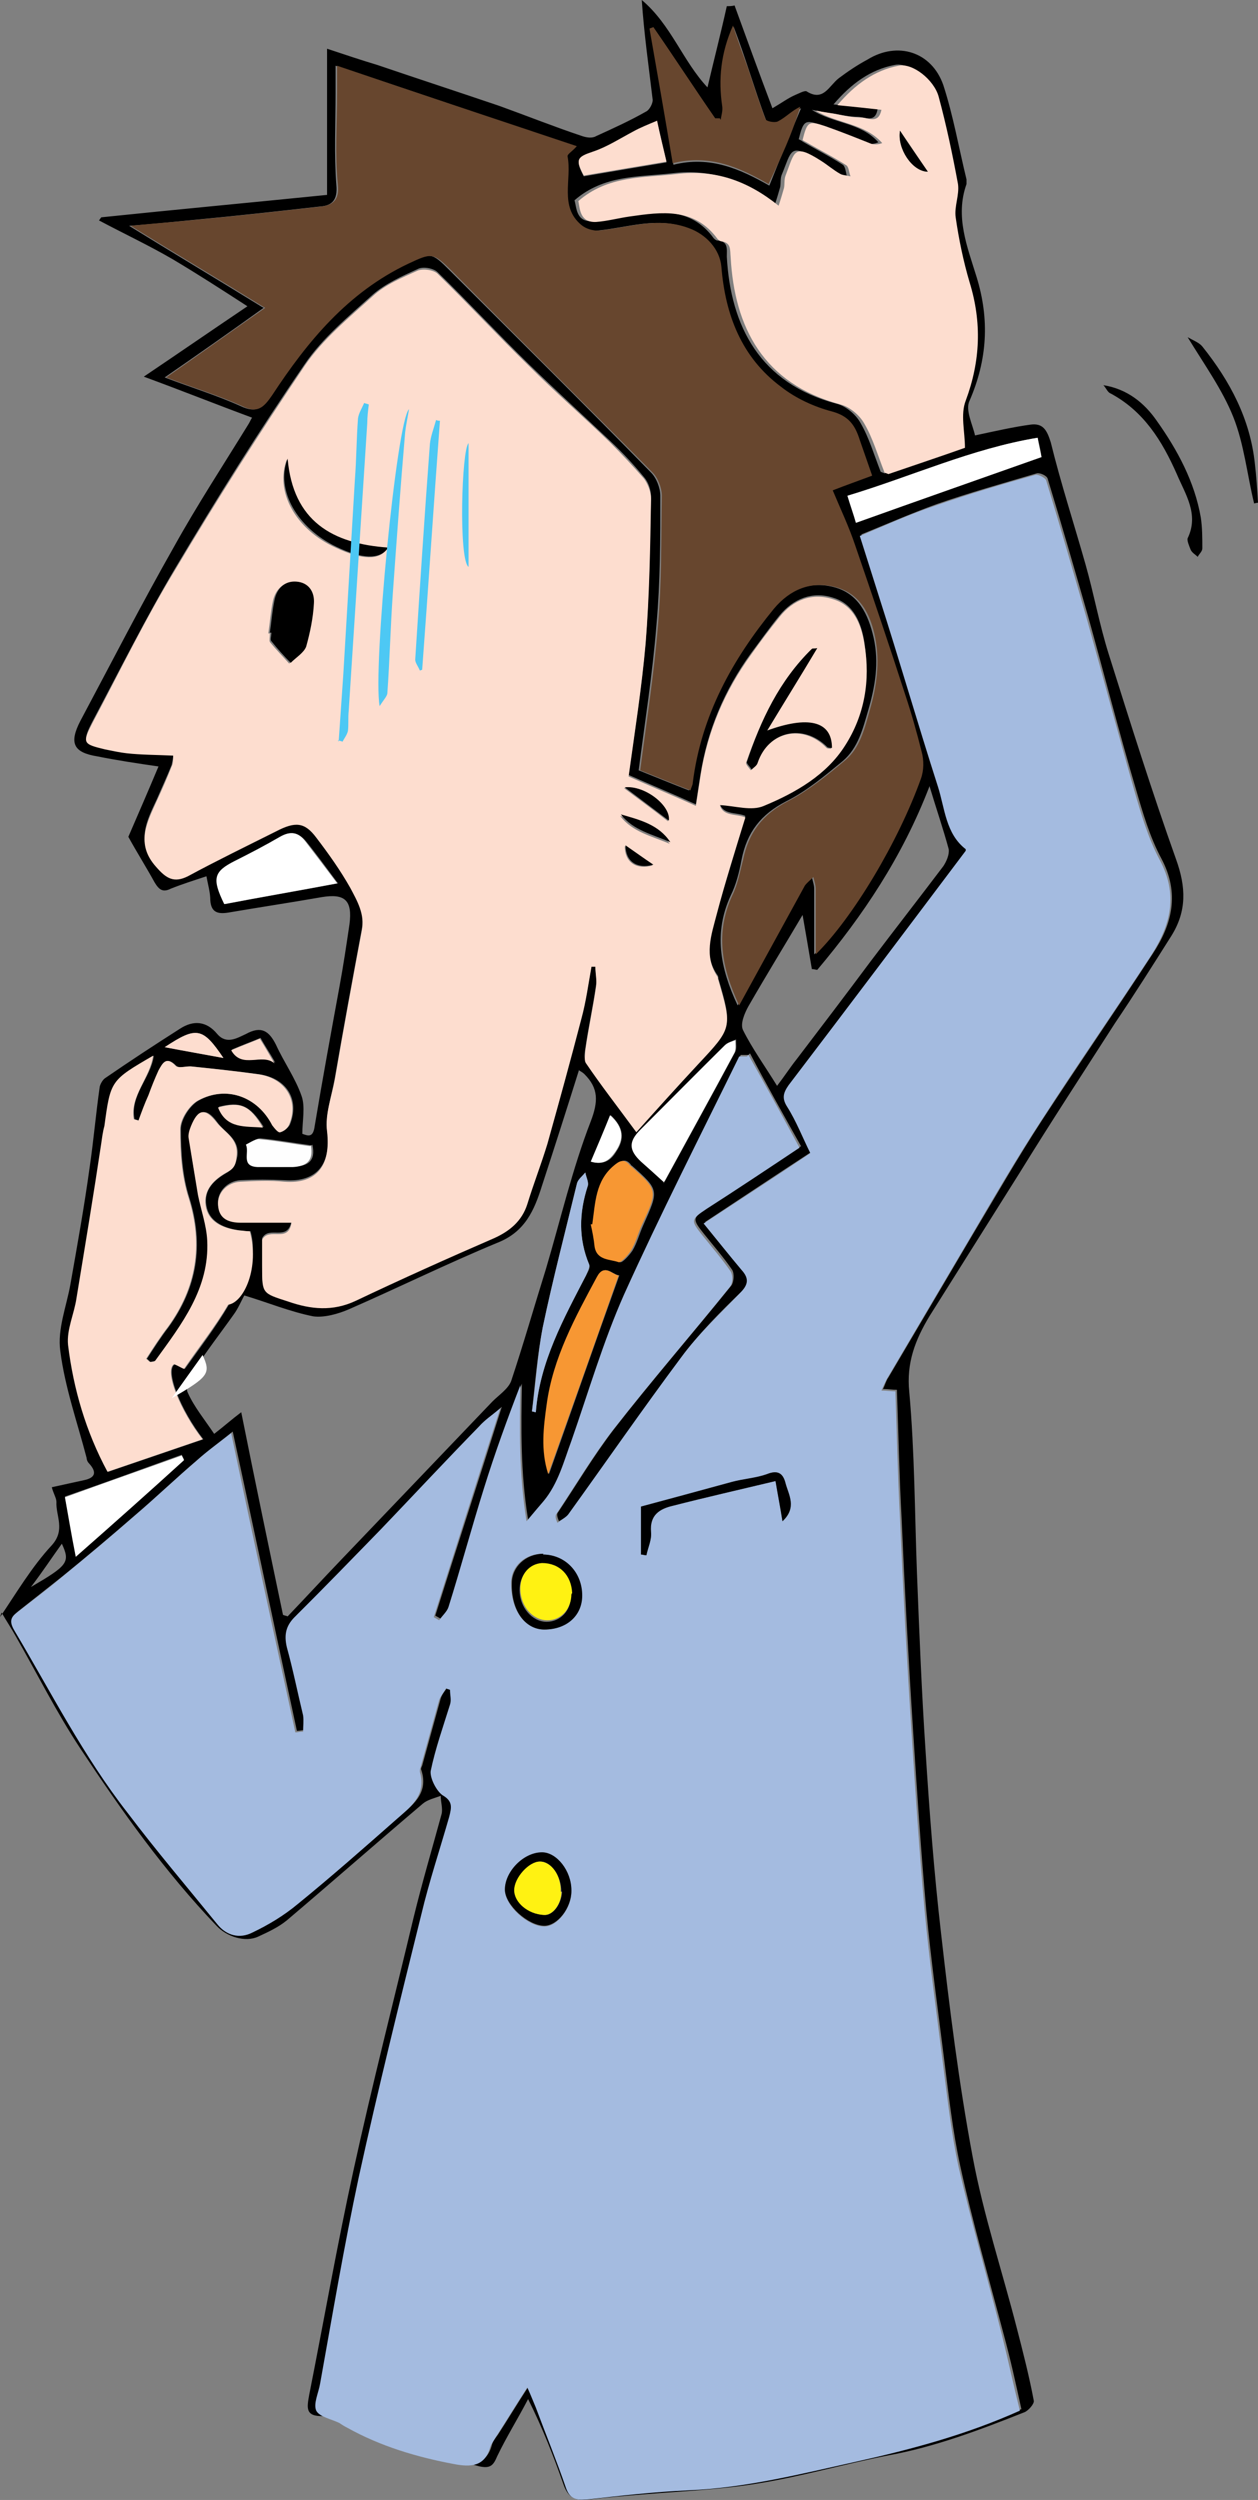 <?xml version="1.0" encoding="UTF-8"?>
<!DOCTYPE svg PUBLIC "-//W3C//DTD SVG 1.1//EN" "http://www.w3.org/Graphics/SVG/1.1/DTD/svg11.dtd">
<svg version="1.1" xmlns="http://www.w3.org/2000/svg" xmlns:xlink="http://www.w3.org/1999/xlink" x="0" y="0" width="87.858" height="174.554" viewBox="0, 0, 87.858, 174.554">
  <rect x="0" y="0" width="87.858" height="174.554" fill="#808080" stroke="none"/>
  <g id="Layer_1">
    <path d="M-0,112.915 C1.134,111.241 2.214,109.405 3.618,107.893 C4.59,106.813 3.888,105.841 3.942,104.869 C3.942,104.599 3.726,104.275 3.618,103.843 C4.374,103.681 5.076,103.519 5.832,103.357 C6.642,103.195 6.804,102.817 6.21,102.169 C6.102,102.061 6.048,101.899 6.048,101.791 C5.4,99.307 4.536,96.877 4.212,94.339 C3.996,92.827 4.644,91.207 4.914,89.695 C5.4,86.941 5.886,84.241 6.264,81.487 C6.534,79.651 6.696,77.761 6.966,75.871 C7.02,75.655 7.182,75.385 7.344,75.277 C9.072,74.089 10.8,72.955 12.582,71.821 C13.5,71.227 14.418,71.281 15.174,72.199 C15.822,72.955 16.578,72.469 17.172,72.199 C18.252,71.605 18.792,71.983 19.278,72.955 C19.818,74.143 20.628,75.277 21.06,76.519 C21.33,77.275 21.114,78.247 21.114,79.165 C21.546,79.327 21.87,79.435 21.978,78.625 C22.518,75.385 23.112,72.145 23.706,68.905 C23.976,67.447 24.192,65.989 24.408,64.531 C24.624,62.857 24.084,62.371 22.464,62.641 C20.304,63.019 18.144,63.343 15.93,63.721 C15.228,63.829 14.742,63.721 14.688,62.857 C14.688,62.317 14.526,61.777 14.418,61.183 C13.608,61.453 12.744,61.723 11.934,62.047 C11.394,62.317 11.124,62.155 10.8,61.615 C10.206,60.535 9.558,59.509 8.964,58.429 C9.666,56.809 10.368,55.189 11.07,53.515 C9.558,53.299 8.154,53.083 6.804,52.813 C5.13,52.543 4.806,51.895 5.616,50.329 C7.776,46.279 9.882,42.175 12.15,38.179 C13.77,35.263 15.606,32.455 17.334,29.647 C17.442,29.485 17.496,29.323 17.604,29.161 C15.12,28.243 12.69,27.271 10.044,26.299 C12.528,24.625 14.796,23.059 17.28,21.385 C15.444,20.197 13.77,19.116 12.042,18.09 C10.368,17.118 8.64,16.308 6.912,15.39 C6.966,15.336 7.02,15.228 7.074,15.174 C12.258,14.634 17.496,14.148 22.842,13.608 C22.842,10.152 22.842,6.858 22.842,3.402 C24.138,3.834 25.272,4.212 26.352,4.536 C29.214,5.508 32.022,6.426 34.884,7.398 C36.828,8.1 38.718,8.856 40.662,9.504 C40.986,9.612 41.364,9.666 41.634,9.504 C42.822,8.964 44.01,8.424 45.144,7.776 C45.36,7.668 45.63,7.182 45.576,6.912 C45.306,4.644 44.982,2.376 44.82,-0 C46.872,1.728 47.682,4.266 49.41,6.102 C49.842,4.266 50.328,2.376 50.76,0.432 C50.922,0.432 51.138,0.432 51.3,0.378 C52.164,2.754 53.028,5.13 53.946,7.56 C54.594,7.182 55.026,6.858 55.512,6.642 C55.782,6.534 56.16,6.318 56.322,6.372 C57.51,7.128 57.888,5.994 58.59,5.454 C59.238,4.968 59.886,4.536 60.588,4.158 C62.694,2.862 65.07,3.618 65.88,5.94 C66.582,8.1 66.96,10.314 67.5,12.528 C67.5,12.636 67.5,12.744 67.5,12.852 C66.69,15.12 67.554,17.226 68.202,19.332 C69.12,22.303 68.958,25.111 67.716,27.973 C67.392,28.621 67.932,29.647 68.094,30.403 C69.606,30.079 70.794,29.809 71.982,29.647 C72.846,29.539 73.116,30.025 73.386,30.889 C74.088,33.751 75.006,36.559 75.816,39.421 C76.41,41.527 76.788,43.633 77.436,45.685 C78.948,50.491 80.46,55.297 82.134,59.995 C82.836,61.939 82.89,63.613 81.81,65.341 C80.514,67.393 79.218,69.445 77.868,71.443 C75.654,74.899 73.386,78.355 71.226,81.865 C69.12,85.213 67.014,88.561 64.908,91.909 C63.936,93.529 63.288,95.149 63.504,97.201 C63.882,101.413 63.882,105.679 64.044,109.945 C64.206,114.049 64.368,118.153 64.638,122.203 C64.908,126.469 65.232,130.735 65.718,134.947 C66.312,140.185 66.96,145.423 67.932,150.607 C68.688,154.657 69.984,158.545 71.01,162.541 C71.442,164.215 71.874,165.889 72.198,167.617 C72.252,167.833 71.82,168.319 71.55,168.427 C68.418,169.669 65.286,170.857 61.992,171.451 C58.968,172.045 55.998,172.909 52.974,173.395 C50.382,173.827 47.736,173.935 45.09,174.151 C43.74,174.259 42.444,174.367 41.094,174.529 C40.23,174.637 39.69,174.421 39.366,173.503 C38.664,171.505 37.908,169.561 36.882,167.509 C36.18,168.859 35.37,170.155 34.722,171.505 C34.452,172.153 34.236,172.369 33.48,172.207 C31.536,171.667 29.538,171.397 27.594,170.857 C26.514,170.533 25.488,169.939 24.408,169.453 C23.814,169.183 23.22,168.697 22.626,168.697 C21.276,168.751 21.438,168.103 21.6,167.185 C22.626,162.001 23.544,156.763 24.678,151.579 C25.974,145.639 27.486,139.753 28.89,133.867 C29.484,131.437 30.186,129.061 30.834,126.685 C30.942,126.307 30.78,125.821 30.78,125.389 C30.348,125.551 29.862,125.659 29.538,125.929 C26.352,128.629 23.22,131.383 20.034,134.083 C19.44,134.569 18.738,134.893 18.036,135.217 C17.118,135.649 15.822,135.217 15.12,134.461 C11.502,130.681 8.478,126.415 5.616,122.095 C3.942,119.557 2.592,116.857 1.08,114.211 C0.81,113.725 0.486,113.239 0.108,112.591 z M52.272,73.657 L52.272,73.657 C52.11,73.657 51.948,73.657 51.732,73.657 C49.032,79.219 46.224,84.673 43.686,90.289 C42.228,93.583 41.202,97.039 40.014,100.495 C39.528,101.953 39.15,103.465 38.07,104.707 C37.746,105.085 37.422,105.463 36.882,106.111 C36.342,102.763 36.396,99.685 36.45,96.607 C35.532,98.983 34.668,101.359 33.912,103.789 C33.048,106.543 32.238,109.351 31.428,112.105 C31.32,112.429 30.996,112.753 30.78,113.023 C30.672,112.969 30.51,112.861 30.402,112.807 C31.914,108.001 33.48,103.195 35.046,98.227 C34.452,98.767 34.02,99.091 33.588,99.469 C31.32,101.845 29.052,104.275 26.73,106.651 C24.786,108.703 22.788,110.755 20.79,112.699 C20.142,113.347 19.926,114.049 20.142,114.913 C20.574,116.479 20.952,118.045 21.276,119.665 C21.33,120.043 21.276,120.421 21.276,120.799 C21.114,120.799 20.952,120.853 20.736,120.853 C19.224,113.887 17.766,106.921 16.254,99.955 C15.444,100.603 14.58,101.251 13.824,101.899 C12.366,103.141 10.962,104.491 9.504,105.733 C7.83,107.191 6.102,108.649 4.374,110.053 C3.348,110.863 2.322,111.673 1.296,112.483 C0.81,112.861 0.81,113.239 1.134,113.779 C3.672,118.099 5.94,122.527 9.018,126.469 C11.07,129.115 13.176,131.653 15.282,134.245 C15.93,135.055 16.848,135.271 17.712,134.839 C18.846,134.299 19.926,133.597 20.898,132.841 C23.22,130.951 25.488,128.953 27.756,126.955 C28.728,126.091 29.97,125.281 29.43,123.607 C29.376,123.499 29.43,123.391 29.484,123.283 C29.916,121.717 30.348,120.151 30.78,118.585 C30.888,118.261 31.104,118.045 31.266,117.775 C31.374,117.829 31.482,117.829 31.536,117.883 C31.536,118.207 31.59,118.585 31.536,118.909 C31.104,120.475 30.51,121.987 30.186,123.553 C30.078,124.039 30.51,124.957 30.996,125.227 C31.698,125.713 31.644,126.145 31.482,126.739 C30.834,129.007 30.132,131.221 29.538,133.543 C28.026,139.645 26.514,145.747 25.164,151.903 C24.138,156.655 23.328,161.515 22.464,166.321 C22.356,166.969 21.978,167.725 22.194,168.211 C22.41,168.643 23.274,168.805 23.814,169.075 C24.03,169.183 24.192,169.291 24.354,169.399 C26.676,170.749 29.214,171.451 31.806,171.937 C32.94,172.153 33.966,172.099 34.344,170.749 C34.398,170.479 34.614,170.209 34.776,169.993 C35.478,168.913 36.126,167.833 36.936,166.591 C37.206,167.185 37.368,167.617 37.53,167.995 C38.232,169.831 38.988,171.721 39.636,173.611 C39.906,174.367 40.338,174.475 41.04,174.421 C43.416,174.205 45.792,173.881 48.168,173.773 C52.164,173.611 56.052,172.639 59.886,171.775 C63.774,170.911 67.554,169.885 71.334,168.211 C70.956,166.483 70.578,164.755 70.092,162.973 C69.066,159.085 67.932,155.197 67.068,151.255 C66.528,148.771 66.258,146.287 65.934,143.749 C65.502,140.293 65.016,136.837 64.692,133.381 C64.314,129.223 64.044,125.065 63.774,120.907 C63.45,115.939 63.18,110.917 62.964,105.949 C62.802,102.979 62.748,100.009 62.64,97.039 C62.316,97.039 62.046,96.985 61.668,96.985 C61.83,96.661 61.884,96.391 62.046,96.175 C63.99,92.881 65.934,89.587 67.878,86.293 C69.498,83.593 71.064,80.839 72.792,78.193 C75.33,74.305 77.976,70.471 80.514,66.583 C81.864,64.531 82.404,62.371 81.108,59.941 C80.298,58.429 79.812,56.755 79.326,55.081 C78.138,51.085 77.112,47.035 75.978,42.985 C75.06,39.799 74.142,36.613 73.17,33.427 C73.116,33.211 72.63,32.995 72.414,33.049 C70.038,33.751 67.716,34.399 65.394,35.209 C63.612,35.857 61.884,36.613 60.156,37.315 C60.642,38.881 61.074,40.231 61.506,41.581 C62.856,46.009 64.152,50.437 65.61,54.811 C66.096,56.323 66.15,58.051 67.554,59.185 C67.554,59.239 67.554,59.293 67.554,59.293 C63.45,64.747 59.292,70.255 55.188,75.655 C54.756,76.195 54.702,76.573 55.08,77.167 C55.674,78.193 56.16,79.327 56.7,80.407 C54.216,82.027 51.786,83.647 49.248,85.321 C50.22,86.509 51.03,87.589 51.894,88.561 C52.434,89.155 52.38,89.587 51.786,90.181 C50.328,91.585 48.87,93.043 47.682,94.663 C44.982,98.281 42.444,101.953 39.798,105.625 C39.636,105.895 39.312,106.057 39.042,106.219 C38.88,105.841 38.88,105.679 38.988,105.571 C40.284,103.627 41.472,101.629 42.876,99.793 C45.522,96.391 48.384,93.097 51.084,89.749 C51.246,89.533 51.3,88.939 51.138,88.669 C50.544,87.805 49.842,86.995 49.194,86.185 C48.33,85.105 48.33,85.051 49.464,84.295 C51.57,82.891 53.676,81.487 55.944,80.029 C54.702,77.815 53.514,75.709 52.38,73.549 z M12.096,52.759 L12.096,52.759 C12.096,52.867 12.042,53.137 11.988,53.407 C11.664,54.217 11.286,55.027 10.962,55.783 C10.26,57.295 9.45,58.753 10.908,60.427 C11.61,61.183 12.15,61.561 13.122,61.075 C15.174,59.995 17.226,58.969 19.278,57.943 C20.628,57.241 21.276,57.295 22.086,58.375 C22.896,59.509 23.76,60.697 24.462,61.885 C25.002,62.749 25.488,63.667 25.272,64.855 C24.624,68.311 23.976,71.821 23.382,75.277 C23.166,76.465 22.734,77.761 22.842,78.895 C23.166,81.271 22.14,82.567 19.872,82.405 C18.846,82.351 17.82,82.351 16.794,82.405 C15.876,82.459 15.174,83.215 15.228,84.025 C15.282,84.997 16.038,85.213 16.848,85.267 C17.982,85.267 19.116,85.267 20.358,85.267 C20.088,86.725 18.792,85.537 18.306,86.455 C18.306,86.995 18.306,87.643 18.306,88.345 C18.306,90.235 18.306,90.181 20.142,90.775 C21.708,91.315 23.22,91.477 24.84,90.721 C28.026,89.209 31.266,87.805 34.506,86.347 C35.64,85.861 36.45,85.159 36.828,83.971 C37.26,82.567 37.854,81.217 38.232,79.759 C39.096,76.843 39.852,73.927 40.608,71.011 C40.932,69.823 41.094,68.581 41.31,67.393 C41.418,67.393 41.472,67.393 41.58,67.393 C41.58,67.825 41.688,68.311 41.634,68.743 C41.418,70.255 41.094,71.713 40.878,73.225 C40.824,73.495 40.77,73.927 40.932,74.143 C42.012,75.655 43.092,77.113 44.442,78.949 C45.846,77.437 47.304,75.817 48.762,74.197 C51.138,71.659 51.138,71.659 50.166,68.311 C50.166,68.257 50.166,68.149 50.112,68.095 C49.086,66.637 49.626,65.179 50.058,63.721 C50.706,61.453 51.408,59.239 52.056,56.971 C51.462,56.701 50.49,56.917 50.274,56.107 C51.354,56.161 52.488,56.485 53.352,56.161 C55.566,55.243 57.726,54.055 59.022,51.949 C60.372,49.843 60.75,47.413 60.372,44.875 C60.156,43.471 59.616,42.175 58.212,41.743 C56.754,41.257 55.404,41.797 54.432,42.985 C53.73,43.849 53.082,44.767 52.434,45.631 C50.598,48.169 49.41,50.977 48.924,54.055 C48.816,54.757 48.708,55.459 48.6,56.161 C46.926,55.405 45.36,54.757 43.902,54.109 C44.334,50.977 44.82,47.953 45.09,44.821 C45.36,41.473 45.36,38.071 45.468,34.723 C45.468,34.237 45.306,33.697 44.982,33.319 C44.226,32.401 43.47,31.591 42.606,30.781 C40.716,28.999 38.772,27.217 36.936,25.435 C34.776,23.329 32.724,21.115 30.564,19.008 C30.294,18.738 29.538,18.576 29.16,18.792 C28.08,19.278 26.892,19.818 26.028,20.575 C24.354,22.087 22.518,23.599 21.276,25.435 C18.09,30.079 15.12,34.831 12.258,39.637 C10.206,43.093 8.37,46.765 6.48,50.329 C5.724,51.787 5.832,51.895 7.344,52.219 C7.83,52.327 8.316,52.489 8.856,52.489 C9.882,52.597 10.854,52.597 12.096,52.651 z M18.414,21.493 L18.414,21.493 C15.93,23.275 13.77,24.787 11.502,26.353 C13.338,27.055 15.12,27.595 16.794,28.351 C17.928,28.891 18.36,28.459 18.9,27.595 C21.384,23.815 24.192,20.413 28.404,18.414 C30.078,17.604 30.132,17.604 31.428,18.9 C36.126,23.599 40.824,28.243 45.468,32.995 C45.846,33.373 46.116,34.075 46.116,34.615 C46.116,37.639 46.116,40.609 45.846,43.633 C45.576,47.035 45.036,50.437 44.604,53.785 C45.684,54.217 46.872,54.703 48.114,55.189 C48.168,54.973 48.276,54.811 48.276,54.649 C48.816,50.005 51.03,46.063 53.946,42.499 C55.08,41.149 56.538,40.555 58.212,40.987 C59.94,41.419 60.642,42.877 61.02,44.551 C61.398,46.279 61.128,47.899 60.642,49.573 C60.264,50.869 59.94,52.219 58.86,53.137 C57.618,54.163 56.322,55.243 54.918,55.945 C53.136,56.863 52.164,58.105 51.786,60.049 C51.624,60.913 51.408,61.777 51.03,62.533 C49.842,65.125 50.274,67.555 51.516,70.201 C53.082,67.339 54.594,64.585 56.106,61.831 C56.214,61.615 56.484,61.399 56.7,61.237 C56.754,61.507 56.862,61.777 56.862,62.047 C56.862,63.505 56.862,64.963 56.862,66.637 C59.454,64.099 62.64,58.753 64.206,54.379 C64.422,53.839 64.368,53.083 64.26,52.489 C63.936,51.139 63.558,49.843 63.126,48.547 C61.992,45.037 60.804,41.581 59.616,38.071 C59.184,36.775 58.59,35.533 58.05,34.237 C59.022,33.859 59.94,33.535 60.804,33.211 C60.48,32.293 60.156,31.537 59.94,30.727 C59.616,29.701 59.184,29.053 57.996,28.729 C56.754,28.405 55.458,27.757 54.432,27.001 C51.732,24.895 50.544,21.978 50.274,18.63 C50.166,17.388 49.194,16.362 48.006,15.93 C45.9,15.12 43.902,15.876 41.796,16.092 C41.364,16.146 40.824,15.984 40.5,15.714 C38.934,14.364 39.852,12.474 39.528,10.908 C39.528,10.8 39.798,10.584 40.176,10.206 C34.506,8.316 28.998,6.426 23.436,4.59 C23.436,5.346 23.436,5.94 23.436,6.48 C23.436,8.64 23.328,10.8 23.49,12.906 C23.598,13.986 23.166,14.364 22.356,14.418 C19.494,14.742 16.578,15.066 13.716,15.336 C12.096,15.498 10.476,15.66 9.018,15.768 C11.988,17.604 15.066,19.44 18.306,21.438 z M61.776,33.049 L61.776,33.049 C63.666,32.401 65.502,31.753 67.122,31.213 C67.122,30.025 66.798,28.837 67.176,27.919 C68.202,25.165 68.31,22.465 67.446,19.657 C67.014,18.198 66.69,16.632 66.474,15.12 C66.366,14.364 66.798,13.554 66.636,12.798 C66.312,10.746 65.826,8.694 65.286,6.696 C64.962,5.508 63.45,4.32 62.478,4.536 C60.804,4.86 59.454,5.832 58.212,7.29 C59.4,7.398 60.318,7.506 61.29,7.614 C61.128,8.64 60.372,8.154 59.886,8.154 C59.346,8.154 58.806,8.046 58.266,7.938 C57.726,7.884 57.24,7.776 56.7,7.668 C58.212,8.64 60.102,8.532 61.344,9.936 C61.074,10.044 60.804,10.098 60.588,9.99 C59.508,9.612 58.428,9.126 57.348,8.748 C56.214,8.316 56.106,8.424 55.782,9.72 C55.89,9.774 55.998,9.828 56.052,9.882 C56.97,10.422 57.942,10.908 58.86,11.502 C59.022,11.61 59.076,11.988 59.13,12.258 C58.914,12.204 58.59,12.204 58.428,12.096 C57.942,11.826 57.564,11.448 57.078,11.178 C55.134,9.936 55.296,10.53 54.594,12.204 C54.486,12.474 54.54,12.798 54.486,13.068 C54.378,13.446 54.27,13.824 54.108,14.31 C51.948,12.582 49.626,11.772 46.98,12.096 C44.604,12.366 42.174,12.204 40.122,13.986 C40.284,14.526 40.23,15.498 41.364,15.444 C42.174,15.39 42.93,15.174 43.686,15.066 C45.954,14.742 48.222,14.418 49.842,16.632 C49.896,16.686 50.004,16.794 50.112,16.794 C50.868,16.848 50.76,17.388 50.76,17.928 C51.03,22.789 53.082,26.785 58.428,28.189 C59.076,28.351 59.778,28.945 60.102,29.539 C60.696,30.565 61.02,31.699 61.506,32.941 z M40.446,74.683 L40.446,74.683 C39.582,77.437 38.718,80.137 37.854,82.783 C37.314,84.511 36.666,86.023 34.722,86.779 C31.212,88.237 27.81,89.911 24.354,91.423 C23.598,91.747 22.626,92.017 21.87,91.909 C20.25,91.585 18.684,90.937 17.064,90.451 C16.848,90.829 16.632,91.369 16.308,91.801 C15.39,93.097 14.418,94.339 13.554,95.689 C13.284,96.121 12.906,96.877 13.122,97.255 C13.554,98.227 14.31,99.145 14.958,100.117 C15.66,99.577 16.2,99.091 16.848,98.605 C17.82,103.465 18.792,108.109 19.764,112.753 C19.872,112.807 19.98,112.807 20.088,112.861 C21.33,111.565 22.572,110.215 23.814,108.919 C27.324,105.247 30.888,101.521 34.398,97.849 C34.83,97.417 35.478,96.985 35.694,96.445 C36.558,93.853 37.314,91.207 38.124,88.615 C39.15,85.159 39.96,81.649 41.256,78.301 C41.796,76.897 41.796,75.979 40.824,75.007 C40.77,74.953 40.716,74.899 40.446,74.737 z M17.442,85.969 L17.442,85.969 C17.226,85.969 17.01,85.969 16.794,85.915 C15.498,85.753 14.58,85.213 14.418,84.187 C14.202,83.053 15.012,82.351 15.876,81.865 C16.362,81.541 16.47,81.271 16.578,80.731 C16.74,79.489 15.714,79.111 15.174,78.355 C14.418,77.329 13.932,77.437 13.392,78.625 C13.284,78.895 13.23,79.219 13.23,79.489 C13.392,80.785 13.608,82.135 13.878,83.431 C14.094,84.511 14.472,85.537 14.526,86.617 C14.688,89.965 12.744,92.449 10.908,94.987 C10.854,95.041 10.638,95.041 10.53,95.095 C10.422,95.041 10.368,94.933 10.26,94.879 C10.746,94.123 11.232,93.367 11.772,92.665 C13.77,89.911 14.256,86.941 13.23,83.647 C12.744,82.135 12.636,80.461 12.636,78.841 C12.636,78.139 13.284,77.167 13.878,76.843 C15.822,75.763 17.982,76.573 19.062,78.571 C19.17,78.787 19.494,79.111 19.602,79.057 C19.872,78.949 20.142,78.733 20.25,78.517 C20.952,76.789 20.034,75.277 18.09,75.007 C16.524,74.791 15.012,74.629 13.446,74.467 C13.068,74.413 12.528,74.629 12.312,74.413 C11.61,73.711 11.34,74.251 11.124,74.737 C10.854,75.277 10.638,75.871 10.422,76.465 C10.206,77.059 9.99,77.653 9.72,78.247 C9.612,78.193 9.504,78.193 9.396,78.139 C9.072,76.465 10.53,75.277 10.746,73.711 C7.776,75.439 7.776,75.439 7.344,78.625 C7.29,79.003 7.236,79.435 7.128,79.813 C6.534,83.431 5.994,86.995 5.4,90.613 C5.238,91.693 4.698,92.827 4.806,93.907 C5.13,96.985 6.048,100.009 7.56,102.763 C9.774,102.007 11.988,101.251 14.202,100.495 C12.636,98.497 11.502,95.689 12.204,95.257 C12.42,95.365 12.636,95.473 12.906,95.581 C13.986,94.069 15.066,92.665 15.984,91.099 C16.902,89.587 18.09,88.075 17.496,85.969 z M64.908,54.919 L64.908,54.919 C63.018,59.833 60.264,63.937 57.078,67.717 C56.97,67.717 56.862,67.663 56.7,67.663 C56.484,66.367 56.268,65.125 56.052,63.883 C54.81,65.989 53.514,68.095 52.272,70.255 C52.002,70.741 51.678,71.497 51.894,71.929 C52.542,73.225 53.406,74.413 54.27,75.817 C54.81,75.115 55.188,74.521 55.62,73.981 C57.348,71.713 59.076,69.445 60.804,67.123 C62.478,64.909 64.206,62.695 65.88,60.481 C66.096,60.157 66.312,59.671 66.258,59.293 C65.88,57.889 65.394,56.485 64.908,54.865 z M50.328,8.37 L50.328,8.37 C50.22,8.37 50.112,8.37 50.004,8.37 C48.546,6.264 47.142,4.104 45.684,1.998 C45.576,2.052 45.522,2.052 45.414,2.106 C45.954,5.184 46.494,8.316 47.034,11.502 C49.626,10.854 51.732,11.826 53.73,12.96 C54.486,11.07 55.188,9.342 55.944,7.56 C55.296,7.83 54.864,8.262 54.378,8.586 C54.162,8.694 53.568,8.586 53.514,8.424 C53.082,7.29 52.704,6.102 52.326,4.968 C52.002,3.996 51.678,3.024 51.246,1.89 C50.382,3.834 50.22,5.616 50.49,7.506 C50.544,7.83 50.436,8.154 50.382,8.478 z M72.468,30.565 L72.468,30.565 C67.878,31.321 63.666,33.265 59.184,34.615 C59.4,35.371 59.616,35.965 59.778,36.505 C64.152,34.939 68.418,33.427 72.738,31.915 C72.684,31.537 72.63,31.213 72.468,30.565 z M23.598,61.669 L23.598,61.669 C22.788,60.589 22.086,59.617 21.384,58.753 C20.898,58.159 20.304,57.997 19.602,58.429 C18.576,59.023 17.496,59.563 16.47,60.103 C14.958,60.859 14.85,61.399 15.714,63.127 C18.252,62.641 20.79,62.209 23.652,61.669 z M43.2,89.047 L43.2,89.047 C42.714,88.939 42.228,88.237 41.742,89.155 C40.176,91.963 38.664,94.825 38.232,98.065 C38.016,99.631 37.8,101.251 38.34,102.925 C40.014,98.227 41.58,93.691 43.254,89.047 z M46.386,82.567 L46.386,82.567 C48.06,79.489 49.734,76.465 51.354,73.441 C51.462,73.225 51.408,72.901 51.408,72.577 C51.138,72.685 50.814,72.793 50.652,72.955 C48.654,74.899 46.71,76.897 44.766,78.841 C43.956,79.651 43.956,80.245 44.82,81.055 C45.306,81.487 45.792,81.919 46.44,82.513 z M41.364,85.483 L41.364,85.483 C41.472,86.023 41.526,86.509 41.634,87.049 C41.796,88.021 42.714,87.913 43.308,88.129 C43.47,88.183 43.956,87.643 44.172,87.319 C44.496,86.779 44.658,86.131 44.928,85.537 C46.008,83.107 46.062,83.107 44.118,81.379 C44.064,81.379 44.064,81.325 44.064,81.325 C43.686,80.839 43.362,81.055 42.984,81.379 C41.634,82.459 41.634,83.971 41.472,85.483 z M12.852,101.899 L12.852,101.899 C12.798,101.791 12.744,101.683 12.69,101.575 C9.99,102.547 7.344,103.519 4.536,104.491 C4.752,105.679 5.022,107.029 5.292,108.649 C7.938,106.273 10.368,104.059 12.852,101.899 z M37.152,98.551 L37.152,98.551 C37.26,98.551 37.314,98.605 37.422,98.605 C37.692,95.095 39.366,92.071 40.932,89.047 C41.04,88.831 41.256,88.507 41.148,88.291 C40.392,86.455 40.446,84.673 41.04,82.837 C41.148,82.567 40.932,82.189 40.878,81.865 C40.662,82.135 40.392,82.351 40.284,82.675 C39.474,86.023 38.61,89.317 37.908,92.665 C37.53,94.609 37.368,96.607 37.152,98.551 z M45.9,8.478 L45.9,8.478 C45.252,8.748 44.766,8.964 44.226,9.234 C43.308,9.72 42.39,10.26 41.418,10.638 C40.284,11.016 40.176,11.178 40.77,12.312 C42.66,11.988 44.604,11.664 46.548,11.34 C46.332,10.368 46.116,9.504 45.9,8.532 z M21.762,79.975 L21.762,79.975 C20.574,79.813 19.386,79.597 18.252,79.489 C17.928,79.435 17.604,79.759 17.28,79.867 C17.55,80.407 16.902,81.379 18.09,81.433 C18.9,81.487 19.764,81.487 20.574,81.433 C21.438,81.433 22.086,81.109 21.816,79.921 z M41.31,81.109 L41.31,81.109 C42.228,81.379 42.714,80.947 43.038,80.407 C43.632,79.543 43.578,78.733 42.66,77.869 C42.174,78.949 41.742,79.975 41.31,81.109 z M11.502,73.117 L11.502,73.117 C12.906,73.387 14.148,73.603 15.606,73.873 C14.148,71.713 13.716,71.659 11.502,73.117 z M15.282,77.275 L15.282,77.275 C15.93,78.787 17.226,78.517 18.414,78.679 C17.442,77.167 16.794,76.897 15.282,77.275 z M16.2,73.279 L16.2,73.279 C16.956,74.683 18.36,73.495 19.224,74.197 C18.9,73.603 18.522,73.063 18.198,72.469 C17.55,72.739 16.956,72.955 16.2,73.279 z M4.32,107.785 L4.32,107.785 C3.618,108.757 3.024,109.675 2.16,110.809 C4.752,109.297 4.914,109.081 4.32,107.785 z" fill="#000000" id="path40414"/>
    <path d="M77.058,26.893 C78.732,27.163 79.92,28.135 80.784,29.377 C82.242,31.429 83.43,33.643 83.862,36.127 C83.97,36.829 83.97,37.585 83.97,38.287 C83.97,38.503 83.754,38.665 83.646,38.881 C83.484,38.719 83.268,38.611 83.16,38.395 C83.052,38.125 82.89,37.747 82.944,37.585 C83.754,35.911 82.782,34.507 82.188,33.103 C81.162,30.781 79.866,28.675 77.49,27.433 C77.328,27.325 77.22,27.055 77.058,26.893 z" fill="#000000" id="path40416"/>
    <path d="M87.588,35.155 C87.102,33.157 86.886,30.997 86.13,29.107 C85.374,27.217 84.132,25.489 82.944,23.544 C83.322,23.761 83.754,23.923 83.97,24.193 C85.914,26.623 87.318,29.269 87.642,32.401 C87.75,33.319 87.804,34.183 87.858,35.101 C87.75,35.101 87.642,35.155 87.534,35.155 z" fill="#000000" id="path40418"/>
    <path d="M7.128,111.727 C7.236,111.997 7.344,112.267 7.398,112.537 C7.776,117.127 7.884,117.397 10.854,120.961 C10.53,120.799 10.152,120.745 9.882,120.529 C8.262,119.179 7.344,117.451 7.02,115.453 C6.804,114.265 6.804,113.023 6.696,111.835 C6.858,111.781 7.02,111.781 7.182,111.727 z" fill="#000000" id="path40420"/>
    <path d="M52.272,73.657 C53.46,75.763 54.648,77.923 55.836,80.137 C53.568,81.649 51.462,83.053 49.356,84.403 C48.222,85.159 48.222,85.213 49.086,86.293 C49.734,87.103 50.436,87.913 51.03,88.777 C51.192,89.047 51.192,89.587 50.976,89.857 C48.276,93.205 45.414,96.499 42.768,99.901 C41.364,101.737 40.176,103.735 38.88,105.679 C38.772,105.787 38.772,106.003 38.934,106.327 C39.204,106.111 39.528,105.949 39.69,105.733 C42.336,102.061 44.874,98.389 47.574,94.771 C48.762,93.151 50.274,91.747 51.678,90.289 C52.272,89.695 52.326,89.263 51.786,88.669 C50.922,87.643 50.112,86.617 49.14,85.429 C51.678,83.755 54.108,82.189 56.592,80.515 C56.052,79.435 55.62,78.301 54.972,77.275 C54.594,76.681 54.702,76.303 55.08,75.763 C59.238,70.309 63.342,64.855 67.446,59.401 C67.446,59.401 67.446,59.347 67.446,59.293 C66.042,58.213 65.988,56.431 65.502,54.919 C64.098,50.545 62.802,46.063 61.398,41.689 C60.966,40.339 60.534,38.935 60.048,37.423 C61.722,36.721 63.504,35.911 65.286,35.317 C67.608,34.507 69.984,33.805 72.306,33.157 C72.522,33.103 73.008,33.373 73.062,33.535 C74.034,36.721 74.952,39.907 75.87,43.093 C77.004,47.143 78.084,51.193 79.218,55.189 C79.704,56.863 80.19,58.537 81,60.049 C82.296,62.479 81.756,64.585 80.406,66.691 C77.868,70.579 75.222,74.359 72.684,78.301 C70.956,80.947 69.39,83.647 67.77,86.401 C65.826,89.695 63.882,92.989 61.938,96.283 C61.83,96.499 61.722,96.715 61.56,97.093 C61.938,97.093 62.208,97.147 62.532,97.147 C62.64,100.117 62.694,103.087 62.856,106.057 C63.072,111.025 63.342,116.047 63.666,121.015 C63.936,125.173 64.206,129.331 64.584,133.489 C64.908,136.945 65.394,140.401 65.826,143.857 C66.15,146.341 66.42,148.879 66.96,151.363 C67.878,155.305 69.012,159.193 69.984,163.081 C70.416,164.809 70.794,166.591 71.226,168.319 C67.5,169.993 63.666,171.019 59.778,171.883 C55.89,172.747 52.056,173.719 48.06,173.881 C45.684,173.989 43.308,174.259 40.932,174.529 C40.23,174.583 39.798,174.475 39.528,173.719 C38.88,171.829 38.124,169.993 37.422,168.103 C37.26,167.725 37.098,167.293 36.828,166.699 C36.018,167.941 35.37,169.021 34.668,170.101 C34.506,170.371 34.344,170.587 34.236,170.857 C33.858,172.261 32.832,172.261 31.698,172.045 C29.106,171.559 26.568,170.803 24.246,169.507 C24.03,169.399 23.868,169.291 23.706,169.183 C23.166,168.913 22.302,168.751 22.086,168.319 C21.87,167.833 22.248,167.077 22.356,166.429 C23.22,161.623 24.03,156.817 25.056,152.011 C26.406,145.855 27.918,139.753 29.43,133.651 C29.97,131.383 30.726,129.115 31.374,126.847 C31.536,126.199 31.644,125.767 30.888,125.335 C30.456,125.011 30.024,124.147 30.078,123.661 C30.402,122.095 30.942,120.583 31.428,119.017 C31.536,118.693 31.428,118.369 31.428,117.991 C31.32,117.937 31.212,117.937 31.158,117.883 C30.996,118.153 30.78,118.423 30.672,118.693 C30.24,120.259 29.808,121.825 29.376,123.391 C29.322,123.499 29.322,123.607 29.322,123.715 C29.808,125.389 28.62,126.199 27.648,127.063 C25.38,129.061 23.112,131.059 20.79,132.949 C19.818,133.759 18.738,134.407 17.604,134.947 C16.74,135.379 15.822,135.163 15.174,134.353 C13.068,131.761 10.908,129.223 8.91,126.577 C5.832,122.635 3.564,118.153 1.026,113.887 C0.702,113.347 0.648,112.969 1.188,112.591 C2.214,111.781 3.24,111.025 4.266,110.161 C5.994,108.757 7.722,107.299 9.396,105.841 C10.854,104.599 12.258,103.249 13.716,102.007 C14.472,101.305 15.336,100.711 16.146,100.063 C17.604,107.029 19.116,113.995 20.628,120.961 C20.79,120.961 20.952,120.907 21.168,120.907 C21.168,120.529 21.222,120.151 21.168,119.773 C20.79,118.207 20.466,116.587 20.034,115.021 C19.818,114.103 19.98,113.455 20.682,112.807 C22.68,110.809 24.678,108.757 26.622,106.759 C28.89,104.383 31.158,101.953 33.48,99.577 C33.858,99.145 34.344,98.821 34.938,98.335 C33.318,103.357 31.806,108.163 30.294,112.915 C30.402,112.969 30.564,113.077 30.672,113.131 C30.888,112.807 31.212,112.537 31.32,112.213 C32.184,109.459 32.94,106.651 33.804,103.897 C34.56,101.467 35.424,99.091 36.342,96.715 C36.288,99.793 36.234,102.871 36.774,106.219 C37.314,105.571 37.638,105.193 37.962,104.815 C38.988,103.573 39.366,102.061 39.906,100.603 C41.094,97.201 42.12,93.691 43.578,90.397 C46.116,84.781 48.924,79.273 51.624,73.765 C51.786,73.765 51.948,73.765 52.164,73.765 z M44.766,108.541 L44.766,108.541 C44.874,108.541 45.036,108.595 45.144,108.595 C45.252,108.055 45.522,107.515 45.468,106.975 C45.36,105.787 46.062,105.355 46.98,105.139 C49.302,104.545 51.678,104.005 54.162,103.411 C54.324,104.383 54.486,105.193 54.648,106.219 C55.674,105.301 55.08,104.383 54.864,103.573 C54.702,102.925 54.378,102.601 53.568,102.925 C52.812,103.249 51.948,103.249 51.138,103.465 C48.978,104.059 46.818,104.653 44.766,105.193 C44.766,106.489 44.766,107.515 44.766,108.541 z M37.908,108.487 L37.908,108.487 C36.666,108.487 35.694,109.351 35.694,110.539 C35.694,112.429 36.612,113.725 37.962,113.779 C39.528,113.779 40.608,112.807 40.608,111.403 C40.608,109.783 39.474,108.541 37.854,108.541 z M39.906,132.031 L39.906,132.031 C39.906,130.681 38.934,129.385 37.854,129.385 C36.612,129.385 35.262,130.681 35.262,131.977 C35.262,133.057 36.882,134.515 38.016,134.515 C38.934,134.515 39.906,133.219 39.906,132.085 z" fill="#A4BBE0" id="path40422"/>
    <path d="M12.096,52.759 C10.854,52.705 9.828,52.705 8.856,52.597 C8.37,52.543 7.884,52.435 7.344,52.327 C5.778,51.949 5.724,51.895 6.48,50.437 C8.37,46.873 10.152,43.201 12.258,39.745 C15.12,34.939 18.144,30.187 21.276,25.543 C22.518,23.707 24.354,22.195 26.028,20.683 C26.892,19.872 28.08,19.386 29.16,18.9 C29.538,18.738 30.294,18.846 30.564,19.116 C32.724,21.223 34.776,23.437 36.936,25.543 C38.772,27.379 40.77,29.107 42.606,30.889 C43.416,31.699 44.226,32.563 44.982,33.427 C45.252,33.805 45.468,34.345 45.468,34.831 C45.414,38.179 45.36,41.581 45.09,44.929 C44.82,48.007 44.334,51.085 43.902,54.217 C45.36,54.865 46.926,55.513 48.6,56.269 C48.708,55.567 48.816,54.865 48.924,54.163 C49.41,51.085 50.598,48.277 52.434,45.739 C53.082,44.821 53.73,43.957 54.432,43.093 C55.404,41.851 56.754,41.365 58.212,41.851 C59.616,42.283 60.156,43.579 60.372,44.983 C60.804,47.521 60.372,49.951 59.022,52.057 C57.726,54.109 55.566,55.351 53.352,56.269 C52.488,56.647 51.354,56.269 50.274,56.215 C50.49,57.025 51.462,56.809 52.056,57.079 C51.354,59.347 50.652,61.561 50.058,63.829 C49.68,65.287 49.14,66.745 50.112,68.203 C50.166,68.257 50.112,68.365 50.166,68.419 C51.138,71.767 51.138,71.767 48.762,74.305 C47.304,75.871 45.846,77.491 44.442,79.057 C43.092,77.221 41.958,75.763 40.932,74.251 C40.77,74.035 40.878,73.657 40.878,73.333 C41.094,71.821 41.418,70.363 41.634,68.851 C41.688,68.419 41.58,67.987 41.58,67.501 C41.472,67.501 41.418,67.501 41.31,67.501 C41.094,68.689 40.932,69.931 40.608,71.119 C39.852,74.035 39.042,76.951 38.232,79.867 C37.8,81.271 37.26,82.675 36.828,84.079 C36.45,85.267 35.586,85.969 34.506,86.455 C31.266,87.859 28.026,89.317 24.84,90.829 C23.22,91.585 21.708,91.423 20.142,90.883 C18.306,90.289 18.306,90.343 18.306,88.453 C18.306,87.751 18.306,87.103 18.306,86.563 C18.792,85.645 20.142,86.833 20.358,85.375 C19.116,85.375 17.982,85.375 16.848,85.375 C16.038,85.375 15.282,85.159 15.228,84.133 C15.174,83.323 15.822,82.567 16.794,82.513 C17.82,82.459 18.846,82.405 19.872,82.513 C22.14,82.675 23.112,81.379 22.842,79.003 C22.68,77.815 23.166,76.573 23.382,75.385 C23.976,71.929 24.624,68.419 25.272,64.963 C25.488,63.829 24.948,62.911 24.462,61.993 C23.76,60.751 22.95,59.617 22.086,58.483 C21.276,57.403 20.628,57.349 19.278,58.051 C17.226,59.077 15.12,60.103 13.122,61.183 C12.15,61.669 11.61,61.345 10.908,60.535 C9.45,58.915 10.26,57.457 10.962,55.891 C11.34,55.081 11.664,54.325 11.988,53.515 C12.096,53.299 12.096,53.029 12.096,52.867 z M18.846,44.227 L18.846,44.227 C18.846,44.497 18.792,44.713 18.846,44.821 C19.278,45.361 19.764,45.847 20.196,46.333 C20.574,45.955 21.168,45.631 21.276,45.199 C21.6,44.227 21.762,43.201 21.816,42.175 C21.87,41.419 21.384,40.717 20.574,40.663 C19.764,40.609 19.224,41.203 19.062,41.959 C18.9,42.715 18.846,43.525 18.738,44.227 z M53.514,51.085 L53.514,51.085 C54.702,49.195 55.836,47.251 57.024,45.307 C56.808,45.307 56.7,45.307 56.646,45.361 C54.432,47.575 53.136,50.329 52.11,53.245 C52.056,53.353 52.326,53.623 52.434,53.785 C52.596,53.623 52.812,53.515 52.866,53.299 C53.622,51.085 56.052,50.491 57.726,52.219 C57.78,52.273 57.942,52.273 58.05,52.273 C58.05,50.383 56.376,50.005 53.46,51.085 z M20.034,32.077 L20.034,32.077 C19.17,34.345 20.682,36.991 23.436,38.233 C25.272,39.097 26.514,39.151 27.054,38.287 C23.166,38.017 20.412,36.397 20.034,32.077 z M46.764,58.915 L46.764,58.915 C45.954,57.673 44.658,57.349 43.308,56.971 C44.172,58.105 45.522,58.375 46.764,58.915 z M46.656,57.349 L46.656,57.349 C46.764,56.323 44.928,54.919 43.578,55.027 C44.658,55.837 45.63,56.539 46.656,57.349 z M43.632,59.077 L43.632,59.077 C43.632,60.211 44.442,60.751 45.576,60.427 C44.982,59.995 44.334,59.563 43.632,59.077 z" fill="#FDDDCF" id="path40424"/>
    <path d="M18.414,21.438 C15.174,19.44 12.096,17.604 9.126,15.768 C10.638,15.606 12.204,15.498 13.824,15.336 C16.686,15.066 19.602,14.742 22.464,14.418 C23.274,14.31 23.706,13.932 23.598,12.906 C23.382,10.8 23.544,8.64 23.544,6.48 C23.544,5.886 23.544,5.346 23.544,4.59 C29.106,6.48 34.614,8.316 40.284,10.206 C39.96,10.584 39.636,10.746 39.636,10.908 C39.96,12.528 39.042,14.418 40.608,15.714 C40.932,15.984 41.472,16.146 41.904,16.092 C43.956,15.876 45.954,15.12 48.114,15.93 C49.302,16.362 50.274,17.388 50.382,18.63 C50.652,21.978 51.786,24.949 54.54,27.001 C55.566,27.811 56.862,28.405 58.104,28.729 C59.292,29.053 59.724,29.701 60.048,30.727 C60.318,31.483 60.588,32.293 60.912,33.211 C60.048,33.535 59.13,33.859 58.158,34.237 C58.698,35.533 59.292,36.775 59.724,38.071 C60.912,41.527 62.1,45.037 63.234,48.547 C63.666,49.843 64.044,51.193 64.368,52.489 C64.53,53.083 64.53,53.785 64.314,54.379 C62.748,58.753 59.562,64.099 56.97,66.637 C56.97,64.963 56.97,63.505 56.97,62.047 C56.97,61.777 56.862,61.507 56.808,61.237 C56.592,61.453 56.376,61.615 56.214,61.831 C54.702,64.585 53.19,67.339 51.624,70.201 C50.382,67.555 49.95,65.125 51.138,62.533 C51.516,61.777 51.678,60.859 51.894,60.049 C52.272,58.159 53.244,56.863 55.026,55.945 C56.484,55.189 57.726,54.163 58.968,53.137 C60.048,52.273 60.372,50.923 60.75,49.573 C61.236,47.899 61.452,46.225 61.128,44.551 C60.804,42.877 60.048,41.419 58.32,40.987 C56.646,40.555 55.188,41.149 54.054,42.499 C51.138,46.063 48.978,49.951 48.384,54.649 C48.384,54.811 48.276,54.973 48.222,55.189 C46.98,54.703 45.792,54.217 44.712,53.785 C45.144,50.437 45.684,47.035 45.954,43.633 C46.224,40.663 46.17,37.639 46.224,34.615 C46.224,34.075 45.954,33.373 45.576,32.995 C40.932,28.297 36.18,23.599 31.536,18.9 C30.24,17.604 30.132,17.658 28.512,18.414 C24.3,20.413 21.492,23.815 19.008,27.595 C18.414,28.459 17.982,28.891 16.902,28.351 C15.228,27.595 13.446,27.055 11.61,26.353 C13.878,24.787 16.038,23.221 18.522,21.493 z" fill="#67462E" id="path40426"/>
    <path d="M61.776,32.995 C61.29,31.753 60.966,30.619 60.372,29.593 C60.048,28.999 59.346,28.405 58.698,28.243 C53.298,26.785 51.3,22.843 51.03,17.982 C50.976,17.442 51.084,16.956 50.382,16.848 C50.274,16.848 50.166,16.74 50.112,16.686 C48.492,14.472 46.224,14.796 43.956,15.12 C43.2,15.228 42.39,15.444 41.634,15.498 C40.5,15.552 40.5,14.58 40.392,14.04 C42.444,12.258 44.874,12.42 47.25,12.15 C49.896,11.826 52.164,12.582 54.378,14.364 C54.54,13.878 54.648,13.5 54.756,13.122 C54.81,12.852 54.756,12.528 54.864,12.258 C55.512,10.584 55.404,9.99 57.348,11.232 C57.78,11.502 58.212,11.88 58.698,12.15 C58.914,12.258 59.184,12.258 59.4,12.312 C59.292,12.042 59.292,11.718 59.13,11.556 C58.212,10.962 57.24,10.476 56.322,9.936 C56.214,9.882 56.106,9.828 56.052,9.774 C56.376,8.478 56.484,8.424 57.618,8.802 C58.698,9.18 59.778,9.612 60.858,10.044 C61.074,10.098 61.344,10.098 61.614,9.99 C60.372,8.586 58.428,8.64 56.97,7.722 C57.51,7.83 57.996,7.884 58.536,7.992 C59.076,8.1 59.616,8.208 60.156,8.208 C60.642,8.208 61.344,8.694 61.56,7.668 C60.588,7.56 59.616,7.452 58.482,7.344 C59.724,5.886 61.074,4.914 62.748,4.59 C63.72,4.374 65.232,5.562 65.556,6.75 C66.096,8.748 66.528,10.8 66.906,12.852 C67.014,13.608 66.636,14.418 66.744,15.174 C66.96,16.686 67.284,18.252 67.716,19.71 C68.58,22.518 68.472,25.219 67.446,27.973 C67.068,28.945 67.392,30.133 67.392,31.267 C65.718,31.861 63.936,32.455 62.046,33.103 z M64.8,11.988 L64.8,11.988 C64.098,10.962 63.504,10.044 62.856,9.126 C62.64,10.368 63.72,11.988 64.8,11.988 z" fill="#FDDDCF" id="path40428"/>
    <path d="M17.442,85.969 C18.144,88.453 17.064,90.937 15.93,91.099 C15.012,92.665 13.878,94.069 12.852,95.581 C12.582,95.473 12.366,95.311 12.15,95.257 C11.448,95.689 12.582,98.497 14.148,100.495 C11.934,101.251 9.72,102.007 7.506,102.763 C5.994,99.955 5.13,96.985 4.752,93.907 C4.644,92.827 5.184,91.747 5.346,90.613 C5.94,86.995 6.534,83.431 7.074,79.813 C7.128,79.435 7.182,79.003 7.29,78.625 C7.722,75.439 7.722,75.439 10.692,73.711 C10.476,75.277 9.072,76.519 9.342,78.139 C9.45,78.193 9.558,78.193 9.666,78.247 C9.882,77.653 10.098,77.059 10.368,76.465 C10.584,75.871 10.8,75.331 11.07,74.737 C11.34,74.251 11.61,73.711 12.258,74.413 C12.474,74.629 13.014,74.413 13.392,74.467 C14.958,74.629 16.47,74.791 18.036,75.007 C19.926,75.277 20.898,76.843 20.196,78.517 C20.088,78.787 19.818,79.003 19.548,79.057 C19.44,79.111 19.17,78.787 19.008,78.571 C17.982,76.573 15.822,75.763 13.824,76.843 C13.23,77.167 12.582,78.139 12.582,78.841 C12.582,80.461 12.69,82.135 13.176,83.647 C14.202,86.941 13.716,89.911 11.718,92.665 C11.178,93.367 10.692,94.123 10.206,94.879 C10.314,94.933 10.368,95.041 10.476,95.095 C10.584,95.095 10.8,95.095 10.854,94.987 C12.69,92.449 14.634,89.965 14.472,86.617 C14.418,85.537 14.04,84.511 13.824,83.431 C13.608,82.135 13.392,80.785 13.176,79.489 C13.122,79.219 13.23,78.895 13.338,78.625 C13.824,77.437 14.31,77.329 15.12,78.355 C15.66,79.057 16.686,79.489 16.524,80.731 C16.47,81.325 16.362,81.595 15.822,81.865 C14.958,82.351 14.202,83.053 14.364,84.187 C14.526,85.213 15.39,85.753 16.74,85.915 C16.956,85.915 17.172,85.969 17.388,85.969 z" fill="#FDDDCF" id="path40430"/>
    <path d="M50.328,8.37 C50.382,8.046 50.49,7.722 50.436,7.398 C50.166,5.562 50.328,3.726 51.192,1.782 C51.57,2.97 51.948,3.942 52.272,4.86 C52.65,5.994 53.028,7.182 53.46,8.316 C53.514,8.478 54.108,8.586 54.324,8.478 C54.864,8.208 55.296,7.722 55.89,7.452 C55.404,8.964 55.134,9.774 53.676,12.852 C51.678,11.718 49.626,10.746 46.98,11.394 C46.44,8.154 45.9,5.076 45.36,1.998 C45.468,1.944 45.522,1.944 45.63,1.89 C47.088,3.996 48.492,6.156 49.95,8.262 C50.058,8.262 50.166,8.262 50.274,8.262 z" fill="#67462E" id="path40432"/>
    <path d="M72.468,30.565 C72.576,31.213 72.684,31.591 72.738,31.915 C68.472,33.427 64.152,34.939 59.778,36.505 C59.616,35.911 59.4,35.317 59.184,34.615 C63.666,33.265 67.878,31.321 72.468,30.565 z" fill="#FFFFFF" id="path40434"/>
    <path d="M23.598,61.669 C20.736,62.209 18.198,62.641 15.66,63.127 C14.796,61.345 14.904,60.859 16.416,60.103 C17.496,59.563 18.522,59.023 19.548,58.429 C20.304,57.997 20.844,58.105 21.33,58.753 C22.032,59.671 22.734,60.589 23.544,61.669 z" fill="#FFFFFF" id="path40436"/>
    <path d="M43.2,89.047 C41.58,93.691 39.96,98.227 38.286,102.925 C37.746,101.251 37.962,99.631 38.178,98.065 C38.61,94.825 40.176,91.963 41.688,89.155 C42.174,88.237 42.714,88.939 43.146,89.047 z" fill="#F79733" id="path40438"/>
    <path d="M46.386,82.567 C45.738,81.973 45.252,81.541 44.766,81.109 C43.902,80.299 43.902,79.705 44.712,78.895 C46.656,76.951 48.654,74.953 50.598,73.009 C50.814,72.793 51.084,72.739 51.354,72.631 C51.354,72.901 51.408,73.225 51.3,73.495 C49.68,76.519 48.006,79.543 46.332,82.621 z" fill="#FFFFFF" id="path40440"/>
    <path d="M41.364,85.483 C41.58,83.971 41.58,82.459 42.876,81.379 C43.254,81.055 43.578,80.893 43.956,81.325 C43.956,81.379 44.01,81.379 44.01,81.379 C45.954,83.107 45.954,83.107 44.82,85.537 C44.55,86.131 44.388,86.779 44.064,87.319 C43.848,87.643 43.362,88.183 43.2,88.129 C42.606,87.913 41.688,88.021 41.526,87.049 C41.472,86.509 41.364,85.969 41.256,85.483 z" fill="#F79733" id="path40442"/>
    <path d="M12.852,101.953 C10.422,104.167 7.992,106.327 5.292,108.703 C4.968,107.083 4.752,105.733 4.536,104.545 C7.344,103.519 9.99,102.601 12.69,101.629 C12.744,101.737 12.798,101.845 12.852,101.953 z" fill="#FFFFFF" id="path40444"/>
    <path d="M37.152,98.551 C37.422,96.607 37.53,94.609 37.908,92.665 C38.61,89.317 39.474,86.023 40.284,82.675 C40.338,82.351 40.662,82.135 40.878,81.865 C40.932,82.189 41.148,82.567 41.04,82.837 C40.446,84.673 40.392,86.509 41.148,88.291 C41.202,88.453 41.04,88.777 40.932,89.047 C39.366,92.071 37.692,95.095 37.422,98.605 C37.314,98.605 37.26,98.551 37.152,98.551 z" fill="#A4BBE0" id="path40446"/>
    <path d="M45.9,8.478 C46.116,9.504 46.332,10.368 46.548,11.286 C44.604,11.61 42.66,11.934 40.77,12.258 C40.176,11.124 40.284,10.962 41.418,10.584 C42.39,10.26 43.308,9.666 44.226,9.18 C44.712,8.91 45.252,8.694 45.9,8.424 z" fill="#FDDDCF" id="path40448"/>
    <path d="M21.708,79.975 C21.924,81.109 21.33,81.433 20.466,81.487 C19.656,81.487 18.792,81.487 17.982,81.487 C16.794,81.433 17.442,80.461 17.172,79.921 C17.496,79.759 17.874,79.489 18.144,79.543 C19.332,79.651 20.466,79.867 21.654,80.029 z" fill="#FEFEFE" id="path40450"/>
    <path d="M41.256,81.109 C41.742,79.975 42.174,78.949 42.606,77.869 C43.578,78.733 43.578,79.543 42.984,80.407 C42.606,80.947 42.174,81.379 41.256,81.109 z" fill="#FFFFFF" id="path40452"/>
    <path d="M11.502,73.117 C13.716,71.659 14.148,71.713 15.606,73.873 C14.148,73.603 12.906,73.387 11.502,73.117 z" fill="#FDDDCF" id="path40454"/>
    <path d="M15.228,77.329 C16.794,76.897 17.442,77.167 18.36,78.733 C17.118,78.625 15.822,78.841 15.228,77.329 z" fill="#FDDDCF" id="path40456"/>
    <path d="M16.146,73.333 C16.902,73.009 17.496,72.793 18.144,72.523 C18.522,73.117 18.846,73.711 19.17,74.251 C18.306,73.495 16.902,74.683 16.146,73.333 z" fill="#FDDDCF" id="path40458"/>
    <path d="M14.148,94.609 C14.742,95.905 14.58,96.121 11.988,97.633 C12.798,96.499 13.446,95.581 14.148,94.609 z" fill="#FFFFFF" id="path40460"/>
    <path d="M44.766,108.541 C44.766,107.515 44.766,106.543 44.766,105.193 C46.764,104.653 48.978,104.059 51.138,103.465 C51.948,103.249 52.812,103.195 53.568,102.925 C54.378,102.601 54.702,102.925 54.864,103.573 C55.08,104.383 55.674,105.247 54.648,106.219 C54.486,105.193 54.324,104.383 54.162,103.411 C51.678,104.005 49.302,104.545 46.98,105.139 C46.062,105.355 45.36,105.787 45.468,106.975 C45.522,107.515 45.252,108.055 45.144,108.595 C45.036,108.595 44.874,108.541 44.766,108.541 z" fill="#000000" id="path40462"/>
    <path d="M37.908,108.541 C39.474,108.541 40.662,109.783 40.662,111.403 C40.662,112.807 39.582,113.779 38.016,113.779 C36.666,113.779 35.694,112.429 35.748,110.539 C35.748,109.405 36.72,108.487 37.962,108.487 z M39.906,111.349 L39.906,111.349 C39.906,110.107 39.042,109.189 37.8,109.243 C36.936,109.243 36.288,109.999 36.288,111.025 C36.288,112.213 37.152,113.239 38.178,113.239 C39.15,113.239 39.906,112.429 39.852,111.403 z" fill="#000000" id="path40464"/>
    <path d="M39.906,132.031 C39.906,133.219 38.934,134.461 38.016,134.461 C36.882,134.461 35.262,133.003 35.262,131.923 C35.262,130.681 36.558,129.331 37.854,129.331 C38.88,129.331 39.906,130.627 39.906,131.977 z M39.204,132.085 L39.204,132.085 C39.204,131.005 38.502,129.979 37.746,129.979 C36.936,129.979 35.964,131.113 35.964,131.977 C35.964,132.841 36.936,133.651 38.016,133.705 C38.61,133.759 39.204,132.949 39.258,132.085 z" fill="#000000" id="path40466"/>
    <path d="M18.846,44.173 C18.954,43.471 19.008,42.661 19.17,41.905 C19.332,41.095 19.872,40.555 20.682,40.609 C21.546,40.663 21.978,41.311 21.924,42.121 C21.87,43.147 21.654,44.173 21.384,45.145 C21.222,45.577 20.682,45.901 20.304,46.279 C19.818,45.793 19.386,45.307 18.954,44.767 C18.846,44.659 18.954,44.443 18.954,44.173 z" fill="#000000" id="path40468"/>
    <path d="M53.514,51.031 C56.43,49.951 58.104,50.329 58.104,52.219 C57.996,52.219 57.834,52.219 57.78,52.165 C56.106,50.491 53.676,51.031 52.92,53.245 C52.866,53.461 52.65,53.569 52.488,53.731 C52.38,53.515 52.11,53.299 52.164,53.191 C53.136,50.275 54.432,47.521 56.7,45.307 C56.754,45.253 56.808,45.307 57.078,45.253 C55.89,47.251 54.702,49.141 53.568,51.031 z" fill="#000000" id="path40470"/>
    <path d="M20.088,32.023 C20.466,36.397 23.22,37.963 27.108,38.233 C26.568,39.097 25.272,39.043 23.49,38.179 C20.79,36.883 19.224,34.237 20.088,32.023 z" fill="#000000" id="path40472"/>
    <path d="M46.818,58.807 C45.63,58.267 44.226,57.997 43.362,56.863 C44.658,57.241 46.008,57.565 46.818,58.807 z" fill="#000000" id="path40474"/>
    <path d="M46.71,57.295 C45.63,56.485 44.712,55.783 43.632,54.973 C45.036,54.811 46.872,56.269 46.71,57.295 z" fill="#000000" id="path40476"/>
    <path d="M43.686,59.023 C44.388,59.509 44.982,59.941 45.63,60.373 C44.496,60.697 43.686,60.157 43.686,59.023 z" fill="#000000" id="path40478"/>
    <path d="M64.8,11.988 C63.72,11.988 62.64,10.368 62.856,9.126 C63.45,10.044 64.098,10.962 64.8,11.988 z" fill="#000000" id="path40480"/>
    <path d="M39.906,111.295 C39.906,112.321 39.204,113.131 38.232,113.131 C37.206,113.131 36.342,112.159 36.342,110.917 C36.342,109.891 36.99,109.189 37.854,109.135 C39.096,109.135 39.906,109.999 39.96,111.241 z" fill="#FFF212" id="path40482"/>
    <path d="M39.204,132.085 C39.204,132.949 38.61,133.759 37.962,133.705 C36.882,133.651 35.91,132.841 35.91,131.977 C35.91,131.113 36.936,129.979 37.692,129.979 C38.502,129.979 39.204,130.951 39.15,132.085 z" fill="#FFF212" id="path40484"/>
    <path d="M23.652,51.787 C23.76,50.221 23.868,48.655 23.976,47.089 C24.246,42.553 24.516,38.017 24.786,33.481 C24.894,32.077 24.894,30.673 25.002,29.215 C25.056,28.837 25.272,28.513 25.434,28.135 C25.542,28.189 25.65,28.189 25.758,28.243 C25.704,28.675 25.65,29.107 25.65,29.539 C25.218,36.235 24.786,42.931 24.354,49.627 C24.3,50.113 24.354,50.599 24.3,51.031 C24.246,51.301 24.03,51.571 23.922,51.787 C23.814,51.733 23.706,51.733 23.598,51.679 z" fill="#4DC8F4" id="path40486"/>
    <path d="M26.514,49.303 C26.028,46.711 27.702,29.377 28.566,28.567 C28.458,29.215 28.35,29.701 28.296,30.187 C27.972,33.967 27.702,37.693 27.432,41.473 C27.27,43.795 27.216,46.117 27.054,48.385 C27.054,48.601 26.784,48.871 26.514,49.303 z" fill="#4DC8F4" id="path40488"/>
    <path d="M29.322,46.819 C29.214,46.549 28.998,46.279 28.998,46.063 C29.322,41.041 29.646,36.019 30.024,30.997 C30.078,30.457 30.294,29.917 30.456,29.323 C30.564,29.377 30.618,29.377 30.726,29.377 C30.294,35.155 29.916,40.987 29.484,46.765 C29.43,46.765 29.376,46.819 29.322,46.819 z" fill="#4DC8F4" id="path40490"/>
    <path d="M32.724,39.583 C32.022,39.097 32.238,31.375 32.724,30.943 C32.724,33.859 32.724,36.721 32.724,39.583 z" fill="#4DC8F4" id="path40492"/>
  </g>
</svg>
